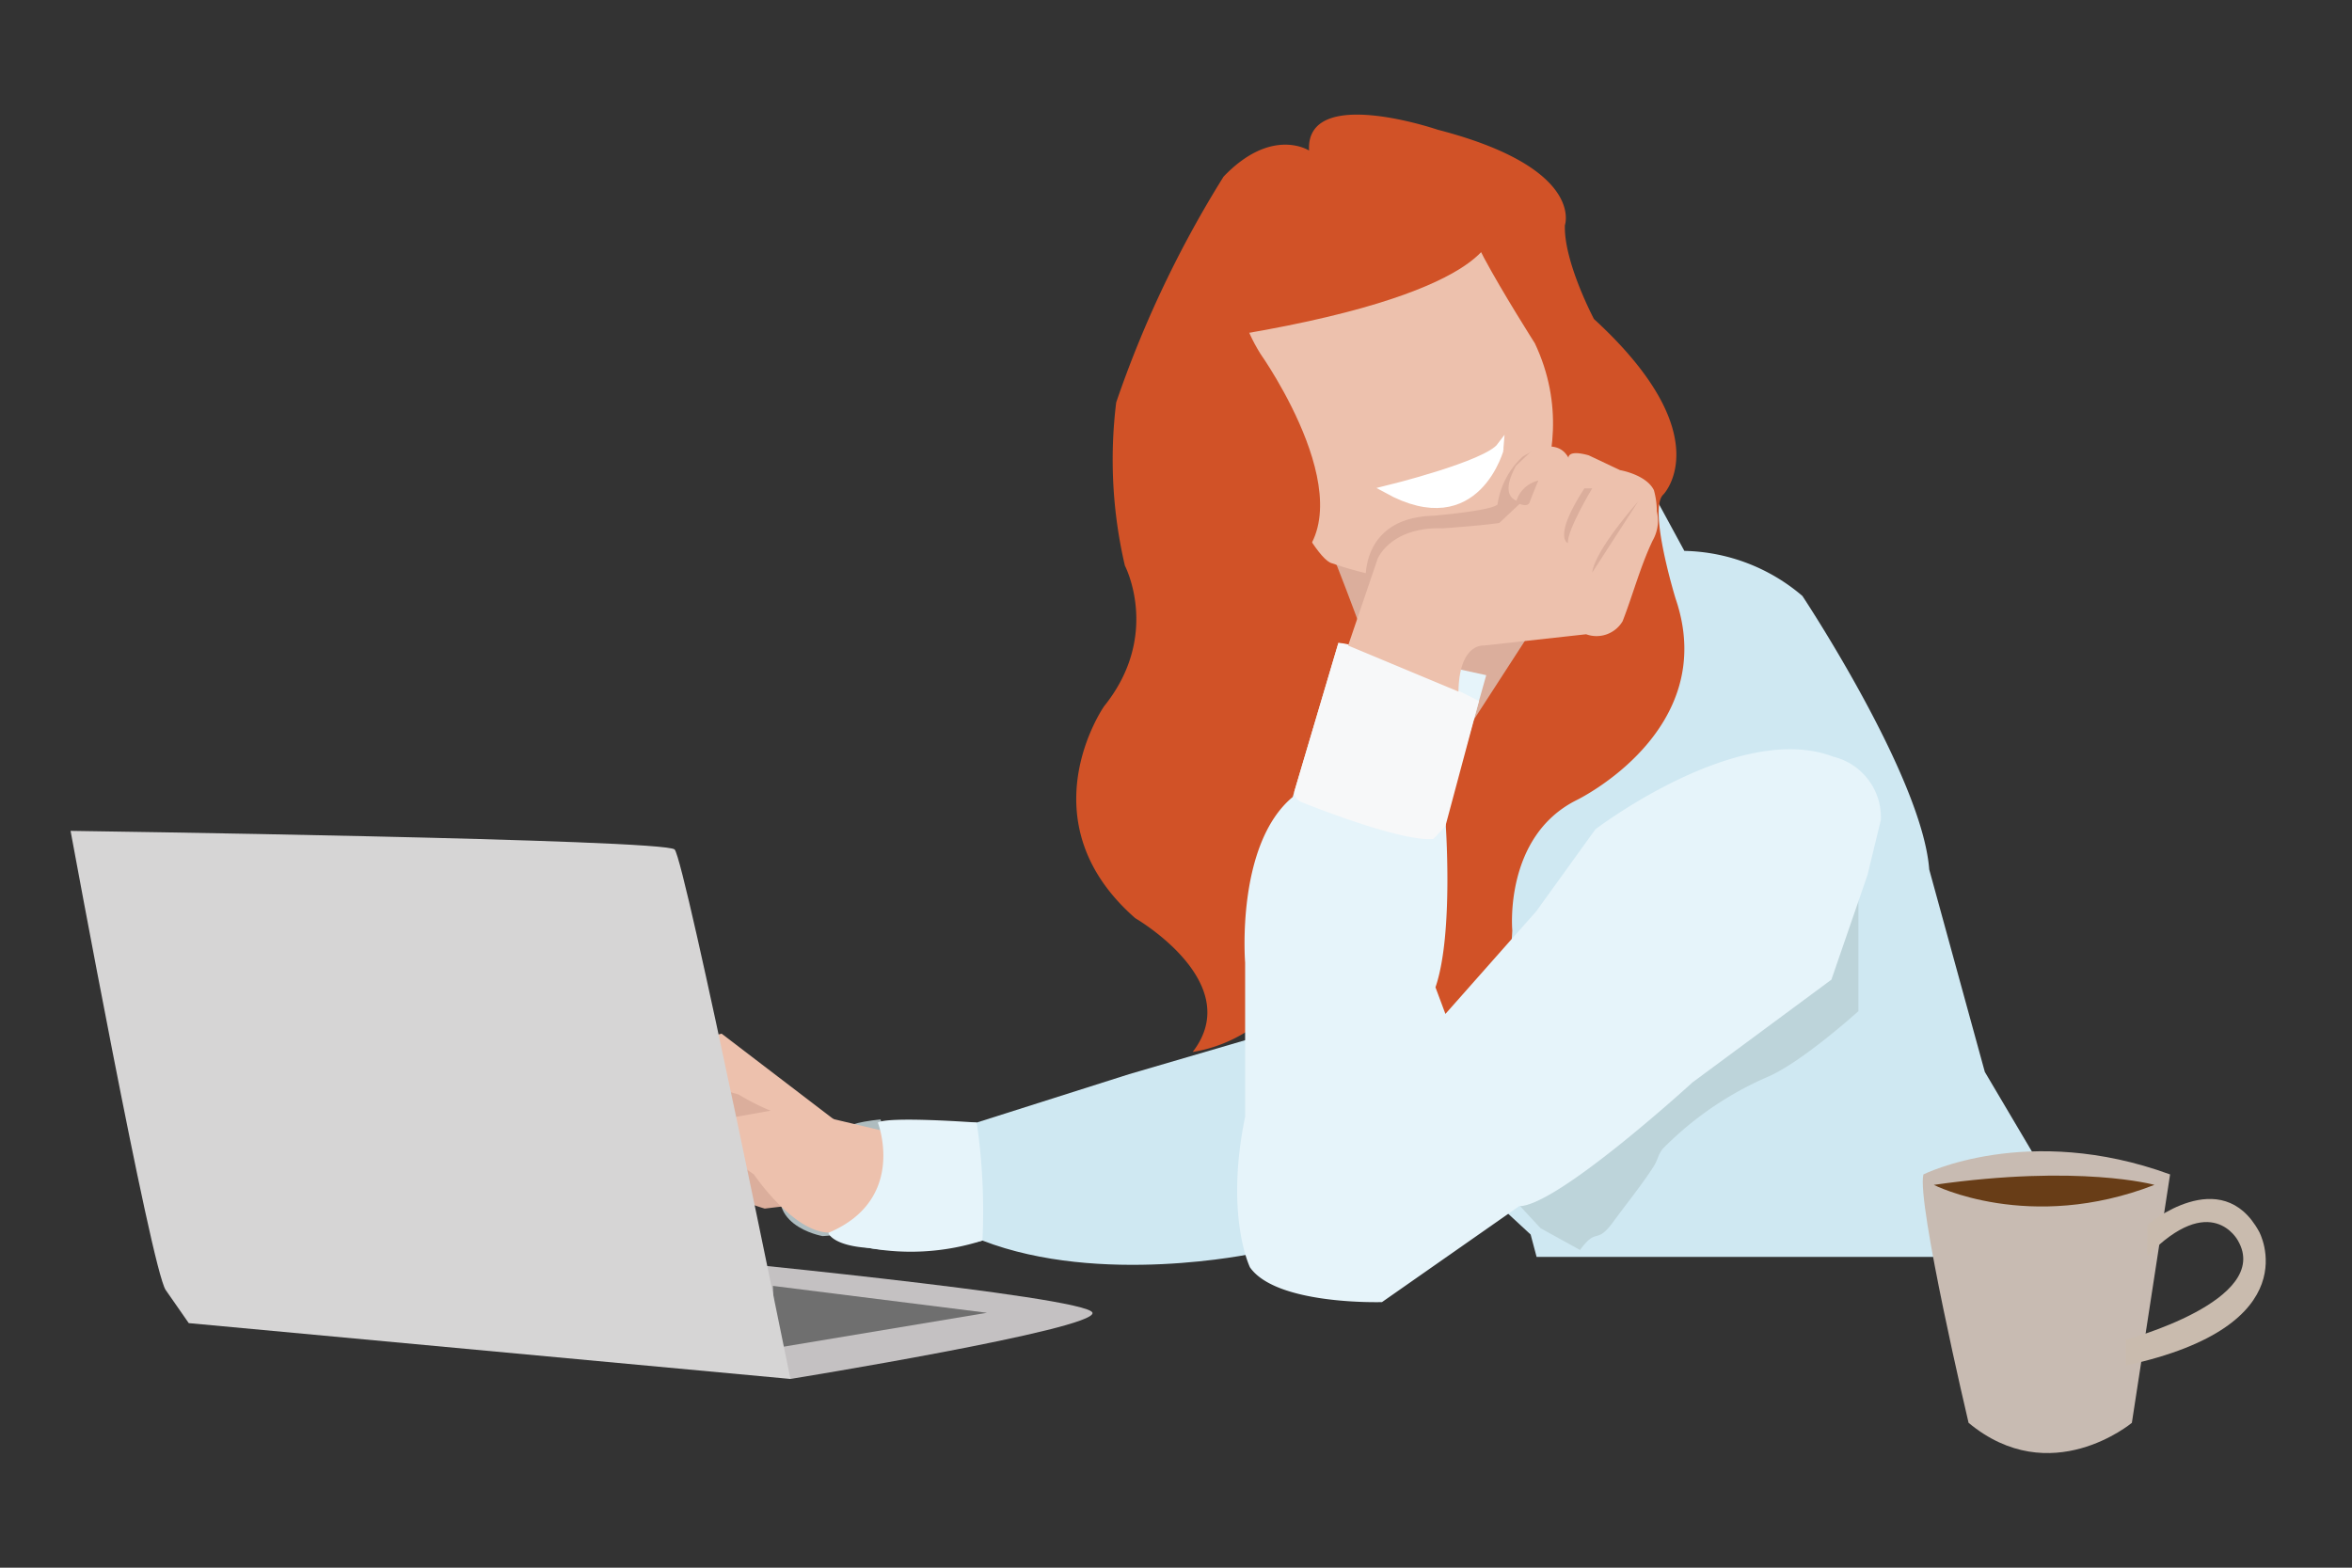 <svg id="Layer_1" data-name="Layer 1" xmlns="http://www.w3.org/2000/svg" width="300" height="200" viewBox="0 0 300 200"><rect x="0" y="0" width="300" height="200" fill="#333333" stroke="none"/><defs><style>.cls-1{fill:#cfe8f2;}.cls-2{fill:#aebcbf;}.cls-3{fill:#dbae9c;}.cls-4{fill:#edc1ad;}.cls-5{fill:#d15227;}.cls-6{fill:#bdd4da;}.cls-7{fill:#fff;stroke:#fff;stroke-miterlimit:10;}.cls-8{fill:#e6f4fa;}.cls-9{fill:#f7f8f9;}.cls-10{fill:#c8bbb2;}.cls-11{fill:#c9bbae;}.cls-12{fill:#683d17;}.cls-13{fill:#c4c1c2;}.cls-14{fill:#6f6f6f;}.cls-15{fill:#d6d5d5;}</style></defs><path class="cls-1" d="M159.878,159.911s-19.514,4.182-34.567-1.645c0,0-13.593,3.39-19.663-.98,0,0,17.546-1.205,7.106-14.073h11.828l19.423-6.17,14.986-4.386Z"/><path class="cls-1" d="M253.166,136.75l-7.091-25.826C245.188,99.07,229.899,76.03,229.899,76.03A23.884,23.884,0,0,0,214.841,70.28l-6.436-11.855-32.346,21.37c-16.02,15.773-12.872,24.123-12.872,24.123l10.652,25.514c1.911,11.134,6.101,13.917,6.101,13.917l15.296,14.149.76,2.856h71.13Z"/><path class="cls-2" d="M108.471,144.844s-2.881-1.329,3.841-2.031c0,0,5.17,14.28-7.386,14.883,0,0-8.346-1.403-4.432-8.642Z"/><path class="cls-3" d="M97.539,154.187s-9.306-2.659-14.329-7.534V137.79l8.831-1.773,18.498,9.214-3.102,7.774Z"/><path class="cls-4" d="M106.366,142.812,92.041,131.869l-8.74,2.185-3.399,3.287v3.997l-1.7,1.474v2.296s-3.885-.614-3.156,5.941c0,0-.486,6.313,3.156,5.584,0,0-.243,3.156,3.399,1.457l.971-7.284a5.666,5.666,0,0,0,2.913-3.642l.243-5.827,3.399-3.156,5.099,1.457S101.51,144.287,106.366,142.812Z"/><path class="cls-4" d="M100.296,141.338l-8.255,1.474c-7.284-1.925-4.856,3.624-4.856,3.624,1.597,1.726,6.555,1.7,6.555,1.7l2.428,1.7s4.99,7.416,9.643,7.416,10.858-12.021,10.858-12.021Z"/><path class="cls-5" d="M166.969,19.205s-4.735-3.102-10.898,3.324a139.714,139.714,0,0,0-13.698,28.806,59.518,59.518,0,0,0,1.108,20.829s4.653,8.863-2.659,17.948c0,0-10.193,14.625,3.989,27.033,0,0,14.182,8.199,7.312,17.062a18.43,18.43,0,0,0,10.857-5.983l14.857-37.891,11.734-3.102S176.296,97.424,177.837,117.81c0,0,5.771,6.869,0,13.517,0,0-2.87,2.438,0,7.755,0,0,1.098-7.534,5.973-7.534,0,0,8.642-.665,9.085-12.852,0,0-1.108-11.966,8.199-16.619,0,0,18.392-8.863,12.63-25.704,0,0-3.545-11.522-1.551-13.295,0,0,7.312-7.534-8.863-22.38,0,0-3.866-7.312-3.706-11.966,0,0,2.598-7.312-16.237-12.187C183.366,16.546,166.526,10.785,166.969,19.205Z"/><path class="cls-3" d="M168.003,65.793s11.596,28.308,12.483,37.614l17.19-26.555s-1.901-11.558-3.895-16.211Z"/><path class="cls-6" d="M237.038,102.299v26.707s-7.167,6.489-11.571,8.377a42.502,42.502,0,0,0-13.14,8.929c-.839.803-.792,1.557-1.41,2.514-1.569,2.433-3.442,4.718-5.149,7.058-2.203,3.018-2.03.565-4.232,3.584l-5.045-2.783L183.92,143.088Z"/><path class="cls-4" d="M168.003,21.642s-13.295,3.25-11.818,18.613l2.511,11.966s8.273,19.056,11.227,19.647c0,0,12.852,4.727,20.829,1.182,0,0,12.335-13.738,5.023-29.249,0,0-4.136-6.5-6.5-10.931,0,0-5.023-10.931-15.659-11.227Z"/><path class="cls-7" d="M176.93,62.436s12.704-3.102,14.477-5.466C191.407,56.971,188.453,68.788,176.93,62.436Z"/><path class="cls-8" d="M238.21,111.601l-4.613,13.382-17.724,13.111s-17.238,15.782-22.094,15.782l-17.503,12.241s-13.441.424-16.84-4.432c0,0-3.222-6.55-.619-19.22V122.798s-1.214-15.053,6.07-21.123l5.827-19.65,18.857,4.112-5.207,18.452s1.096,14.51-1.268,21.366l1.268,3.399,11.6-13.111,7.527-10.44S221.7,91.887,233.839,96.538a7.961,7.961,0,0,1,6.07,8.05Z"/><path class="cls-3" d="M174.207,74.368s-.906-8.298,8.632-8.575c0,0,7.433-.627,8.172-1.44a10.336,10.336,0,0,1,3.204-6.095s3.924-2.64,5.844.167h0l-9.898,9.307Z"/><path class="cls-5" d="M164.401,21.642s-11.909,10.193-3.636,23.488c0,0,14.363,20.238,3.636,27.329L152.492,63.965V39.221S158.435,21.642,164.401,21.642Z"/><path class="cls-5" d="M169.185,20.608s12.837,8.716,22.52,10.784l-4.157-7.091S172.435,16.324,169.185,20.608Z"/><path class="cls-9" d="M165.935,102.299s12.684,5.17,16.904,4.727l1.524-1.625L188.64,89.435s-14.034-7.3-17.927-7.41l-5.622,18.958A1.393,1.393,0,0,0,165.935,102.299Z"/><path class="cls-10" d="M245.332,149.829s13.295-6.651,31.465,0l-4.875,31.69s-10.37,8.681-20.829,0C251.093,181.519,244.446,153.37,245.332,149.829Z"/><path class="cls-11" d="M273.89,156.258s9.455-7.977,14.269.886c0,0,6.572,11.966-17.02,17.062v-3.28s18.782-5.024,14.3-12.674c0,0-3.377-6.426-11.549,1.994Z"/><path class="cls-12" d="M246.661,151.162s12.187,6.204,28.141,0C274.803,151.162,265.275,148.503,246.661,151.162Z"/><path class="cls-8" d="M111.97,143.213s3.813,9.829-6.322,14.073c0,0,.465,1.625,5.188,1.926a30.008,30.008,0,0,0,14.475-.946,78.036,78.036,0,0,0-.728-15.053S113.399,142.382,111.97,143.213Z"/><path class="cls-13" d="M100.825,175.922s39.052-6.333,38.524-8.444-53.037-7.124-53.037-7.124Z"/><polygon class="cls-14" points="98.582 164.049 125.892 167.479 98.978 171.964 98.582 164.049"/><path class="cls-15" d="M86.048,108.373c1.319,1.319,14.776,67.549,14.776,67.549l-76.749-7.124s-1.091-1.583-2.938-4.222S9,105.999,9,105.999,84.729,107.054,86.048,108.373Z"/><path class="cls-4" d="M171.955,82.357l3.767-11.079s1.662-4.099,8.309-3.878c0,0,8.309-.554,9.196-1.108,0,0,1.773-.886,1.883-2.216,0,0-4.626.665-1.745-4.653l2.105-1.994s3.314-1.551,4.589.997c0,0-.185-1.117,2.585-.337l3.989,1.888s3.324.554,4.321,2.548a10.152,10.152,0,0,1,.378,2.71,5.098,5.098,0,0,1-.533,3.724c-1.575,3.315-2.506,6.883-3.833,10.296a3.87,3.87,0,0,1-4.653,1.662l-13.073,1.44s-3.102-.332-3.213,5.872Z"/><path class="cls-3" d="M203.087,62.303s-3.213,5.318-3.102,6.98c0,0-1.994-.665,2.105-6.98Z"/><path class="cls-3" d="M208.959,63.965s-5.54,6.203-5.872,9.084Z"/><path class="cls-3" d="M196.218,61.306s-.817,1.946-1.108,2.77-1.745,0-1.745,0A3.867,3.867,0,0,1,196.218,61.306Z"/><path class="cls-5" d="M190.235,29.755s.665,7.841-35.167,13.409c-7.377.637-1.817-18.722,10.477-21.252S184.416,24.189,190.235,29.755Z"/></svg>